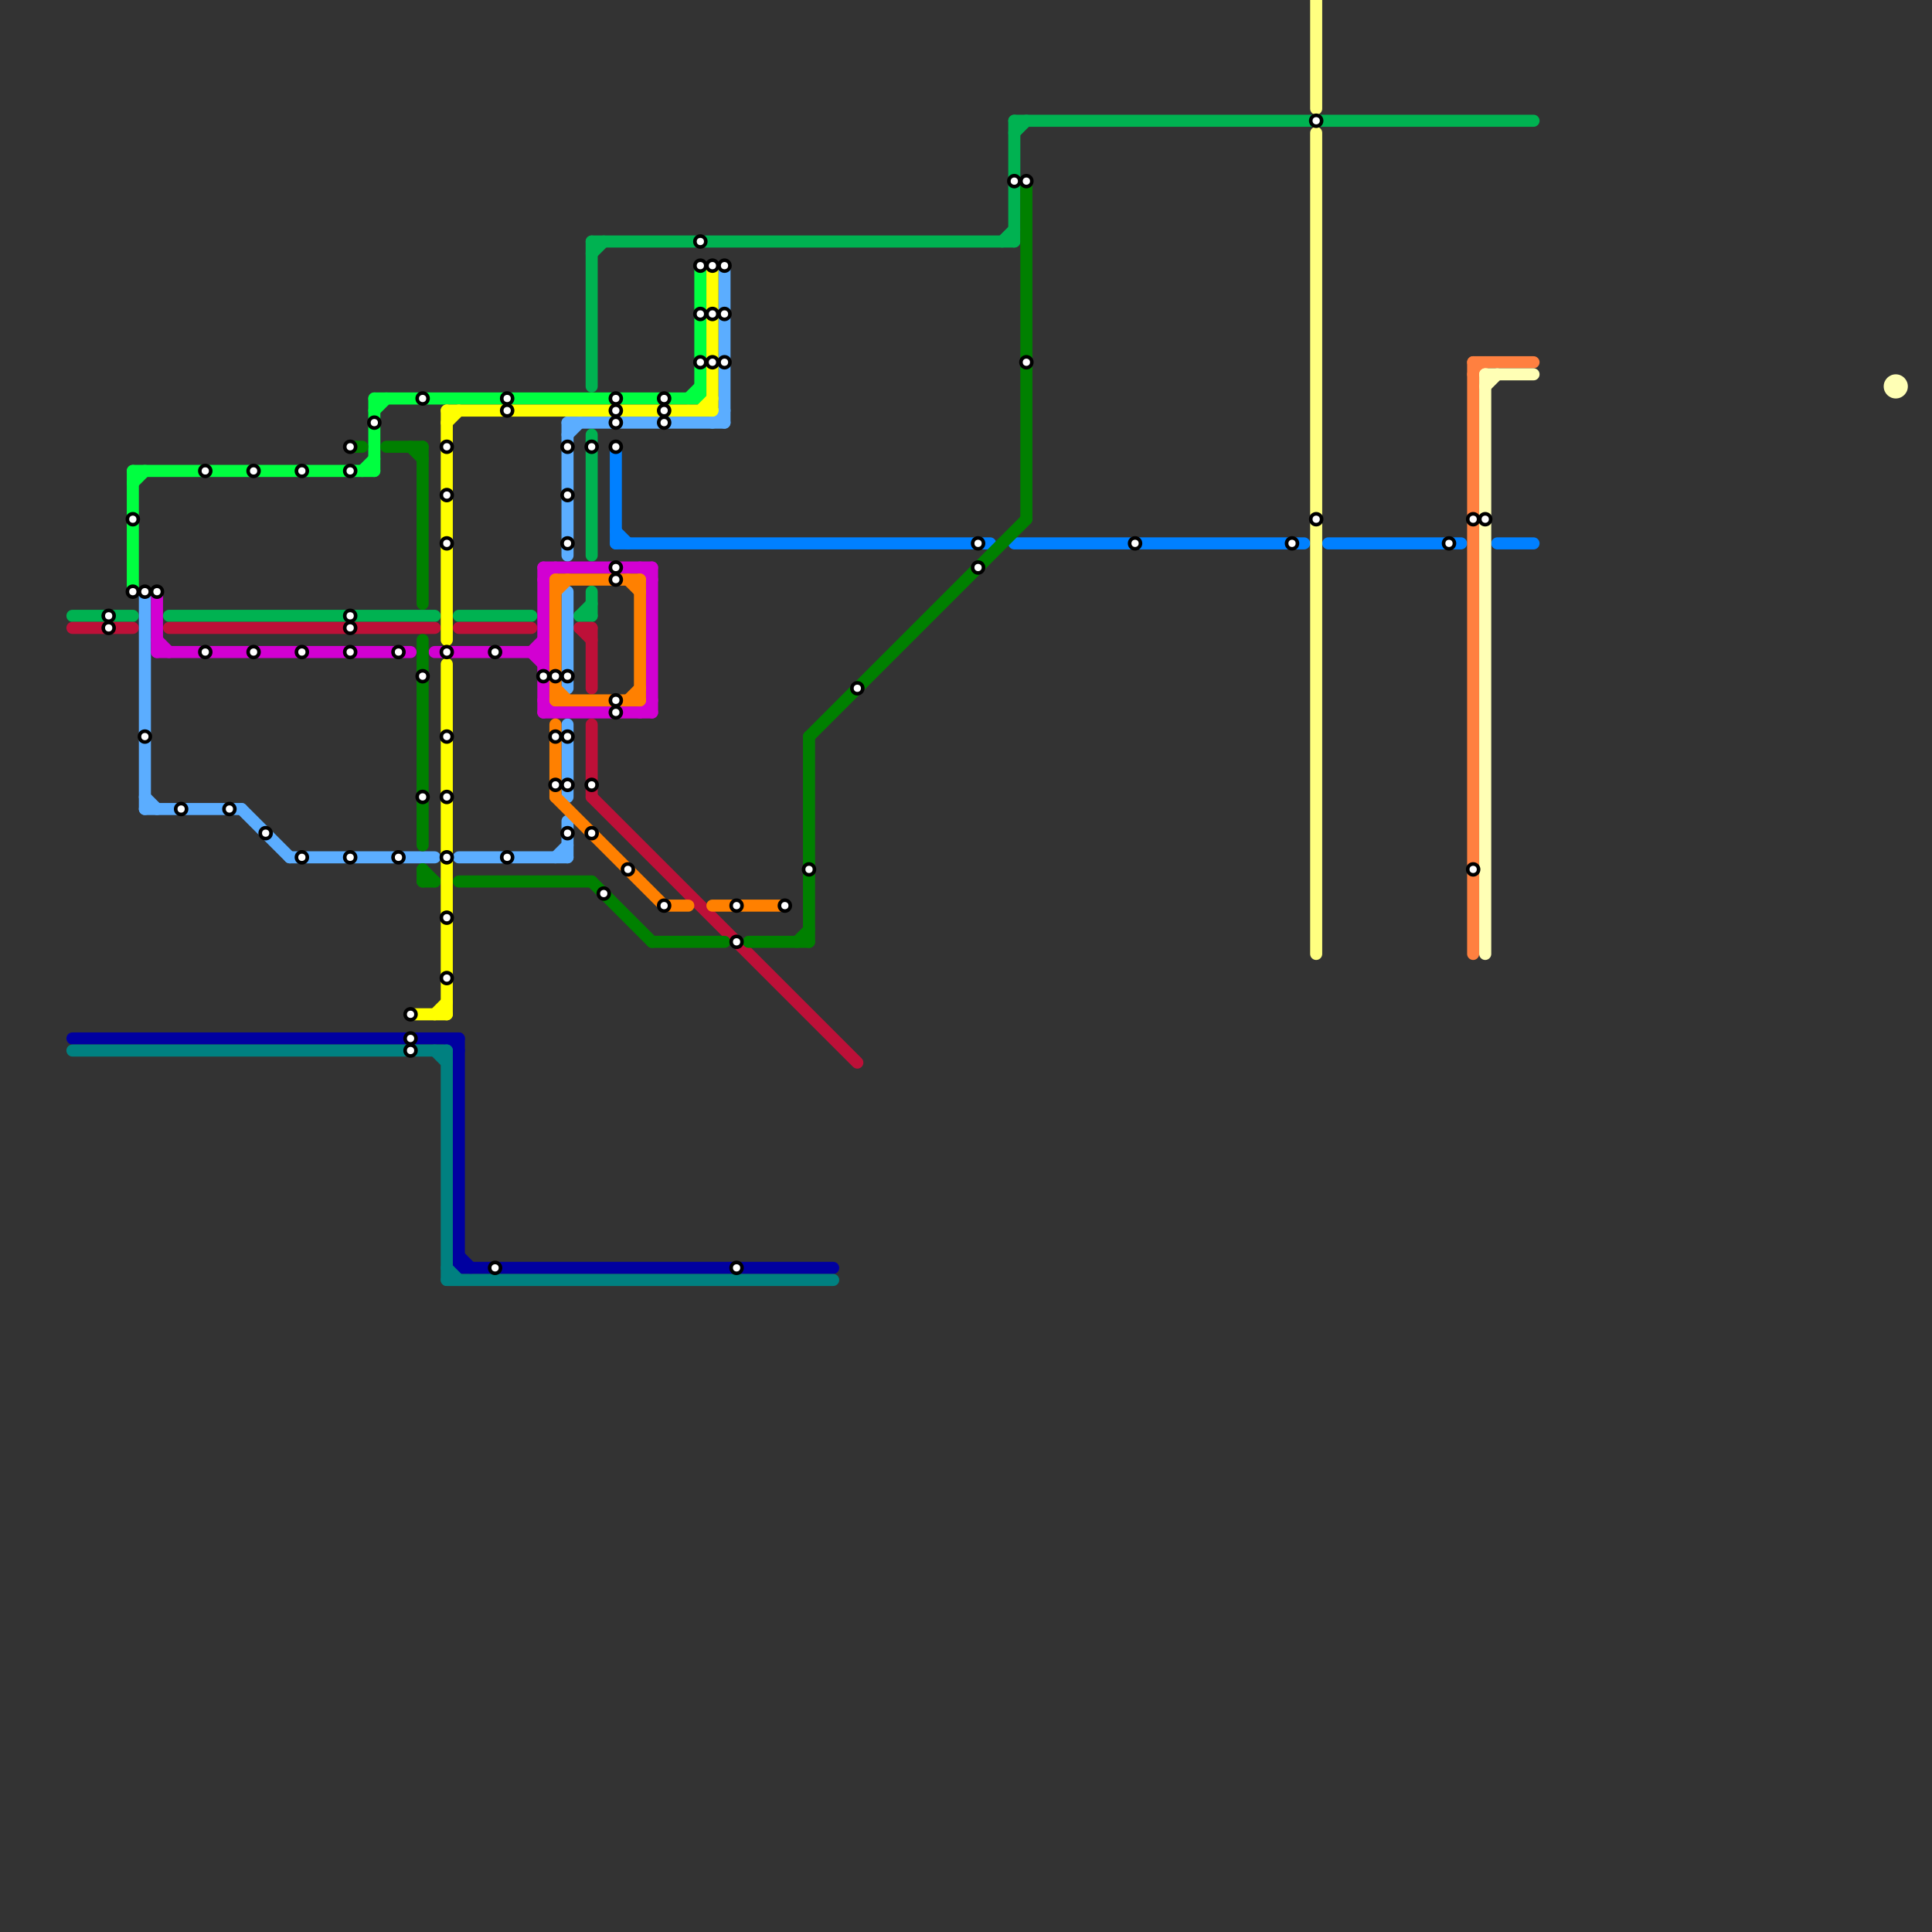 
<svg version="1.1" xmlns="http://www.w3.org/2000/svg" viewBox="0 0 160 160">
<rect x="0" y="0" width="160" height="160" fill="#333333" stroke="none"/>
<style>text { font: 1px Helvetica; font-weight: 600; white-space: pre; dominant-baseline: central; } line { stroke-width: 1; fill: none; stroke-linecap: round; stroke-linejoin: round; } .c0 { stroke: #00b251 } .c1 { stroke: #bd1038 } .c2 { stroke: #0000a0 } .c3 { stroke: #008080 } .c4 { stroke: #0080ff } .c5 { stroke: #ffff80 } .c6 { stroke: #00ff40 } .c7 { stroke: #5badff } .c8 { stroke: #ff8040 } .c9 { stroke: #ffffb5 } .c10 { stroke: #d200d2 } .c11 { stroke: #008000 } .c12 { stroke: #ffff00 } .c13 { stroke: #ff8000 }</style><defs><g id="wm-xf"><circle r="1.2" fill="#000"/><circle r="0.9" fill="#fff"/><circle r="0.6" fill="#000"/><circle r="0.3" fill="#fff"/></g><g id="wm"><circle r="0.6" fill="#000"/><circle r="0.3" fill="#fff"/></g></defs><line class="c0" x1="84" y1="10" x2="84" y2="20"/><line class="c0" x1="84" y1="10" x2="127" y2="10"/><line class="c0" x1="48" y1="51" x2="49" y2="51"/><line class="c0" x1="14" y1="51" x2="36" y2="51"/><line class="c0" x1="49" y1="20" x2="84" y2="20"/><line class="c0" x1="49" y1="21" x2="50" y2="20"/><line class="c0" x1="48" y1="51" x2="49" y2="50"/><line class="c0" x1="84" y1="11" x2="85" y2="10"/><line class="c0" x1="38" y1="51" x2="44" y2="51"/><line class="c0" x1="49" y1="36" x2="49" y2="46"/><line class="c0" x1="83" y1="20" x2="84" y2="19"/><line class="c0" x1="49" y1="49" x2="49" y2="51"/><line class="c0" x1="6" y1="51" x2="11" y2="51"/><line class="c0" x1="49" y1="20" x2="49" y2="32"/><line class="c1" x1="6" y1="52" x2="11" y2="52"/><line class="c1" x1="49" y1="60" x2="49" y2="66"/><line class="c1" x1="48" y1="52" x2="49" y2="52"/><line class="c1" x1="49" y1="66" x2="71" y2="88"/><line class="c1" x1="49" y1="52" x2="49" y2="57"/><line class="c1" x1="38" y1="52" x2="44" y2="52"/><line class="c1" x1="48" y1="52" x2="49" y2="53"/><line class="c1" x1="14" y1="52" x2="36" y2="52"/><line class="c2" x1="6" y1="86" x2="38" y2="86"/><line class="c2" x1="37" y1="86" x2="38" y2="87"/><line class="c2" x1="38" y1="104" x2="39" y2="105"/><line class="c2" x1="38" y1="105" x2="69" y2="105"/><line class="c2" x1="38" y1="86" x2="38" y2="105"/><line class="c3" x1="37" y1="87" x2="37" y2="106"/><line class="c3" x1="6" y1="87" x2="37" y2="87"/><line class="c3" x1="37" y1="105" x2="38" y2="106"/><line class="c3" x1="37" y1="106" x2="69" y2="106"/><line class="c3" x1="36" y1="87" x2="37" y2="88"/><line class="c4" x1="84" y1="45" x2="108" y2="45"/><line class="c4" x1="110" y1="45" x2="121" y2="45"/><line class="c4" x1="51" y1="45" x2="82" y2="45"/><line class="c4" x1="51" y1="44" x2="52" y2="45"/><line class="c4" x1="51" y1="37" x2="51" y2="45"/><line class="c4" x1="124" y1="45" x2="127" y2="45"/><line class="c5" x1="109" y1="0" x2="109" y2="9"/><line class="c5" x1="109" y1="11" x2="109" y2="79"/><line class="c6" x1="31" y1="33" x2="58" y2="33"/><line class="c6" x1="31" y1="34" x2="32" y2="33"/><line class="c6" x1="58" y1="22" x2="58" y2="33"/><line class="c6" x1="31" y1="33" x2="31" y2="39"/><line class="c6" x1="11" y1="40" x2="12" y2="39"/><line class="c6" x1="11" y1="39" x2="11" y2="49"/><line class="c6" x1="30" y1="39" x2="31" y2="38"/><line class="c6" x1="57" y1="33" x2="58" y2="32"/><line class="c6" x1="11" y1="39" x2="31" y2="39"/><line class="c7" x1="46" y1="71" x2="47" y2="70"/><line class="c7" x1="47" y1="49" x2="47" y2="57"/><line class="c7" x1="24" y1="71" x2="36" y2="71"/><line class="c7" x1="12" y1="49" x2="12" y2="67"/><line class="c7" x1="59" y1="35" x2="60" y2="34"/><line class="c7" x1="47" y1="35" x2="60" y2="35"/><line class="c7" x1="12" y1="66" x2="13" y2="67"/><line class="c7" x1="20" y1="67" x2="24" y2="71"/><line class="c7" x1="60" y1="22" x2="60" y2="35"/><line class="c7" x1="47" y1="60" x2="47" y2="66"/><line class="c7" x1="38" y1="71" x2="47" y2="71"/><line class="c7" x1="47" y1="68" x2="47" y2="71"/><line class="c7" x1="47" y1="36" x2="48" y2="35"/><line class="c7" x1="12" y1="67" x2="20" y2="67"/><line class="c7" x1="47" y1="35" x2="47" y2="46"/><line class="c8" x1="122" y1="30" x2="127" y2="30"/><line class="c8" x1="122" y1="31" x2="123" y2="30"/><line class="c8" x1="122" y1="30" x2="122" y2="79"/><line class="c9" x1="123" y1="31" x2="127" y2="31"/><line class="c9" x1="123" y1="31" x2="123" y2="79"/><line class="c9" x1="123" y1="32" x2="124" y2="31"/><circle cx="157" cy="32" r="1" fill="#ffffb5" /><line class="c10" x1="45" y1="47" x2="54" y2="47"/><line class="c10" x1="36" y1="54" x2="45" y2="54"/><line class="c10" x1="54" y1="47" x2="54" y2="59"/><line class="c10" x1="44" y1="54" x2="45" y2="55"/><line class="c10" x1="13" y1="53" x2="14" y2="54"/><line class="c10" x1="13" y1="54" x2="34" y2="54"/><line class="c10" x1="45" y1="59" x2="54" y2="59"/><line class="c10" x1="45" y1="48" x2="46" y2="47"/><line class="c10" x1="53" y1="59" x2="54" y2="58"/><line class="c10" x1="45" y1="47" x2="45" y2="59"/><line class="c10" x1="44" y1="54" x2="45" y2="53"/><line class="c10" x1="45" y1="58" x2="46" y2="59"/><line class="c10" x1="13" y1="49" x2="13" y2="54"/><line class="c10" x1="53" y1="47" x2="54" y2="48"/><line class="c11" x1="29" y1="37" x2="30" y2="37"/><line class="c11" x1="62" y1="78" x2="67" y2="78"/><line class="c11" x1="85" y1="15" x2="85" y2="43"/><line class="c11" x1="34" y1="37" x2="35" y2="38"/><line class="c11" x1="54" y1="78" x2="60" y2="78"/><line class="c11" x1="35" y1="72" x2="36" y2="73"/><line class="c11" x1="35" y1="73" x2="36" y2="73"/><line class="c11" x1="35" y1="37" x2="35" y2="50"/><line class="c11" x1="67" y1="61" x2="67" y2="78"/><line class="c11" x1="49" y1="73" x2="54" y2="78"/><line class="c11" x1="35" y1="72" x2="35" y2="73"/><line class="c11" x1="66" y1="78" x2="67" y2="77"/><line class="c11" x1="35" y1="53" x2="35" y2="70"/><line class="c11" x1="67" y1="61" x2="85" y2="43"/><line class="c11" x1="38" y1="73" x2="49" y2="73"/><line class="c11" x1="32" y1="37" x2="35" y2="37"/><line class="c12" x1="59" y1="22" x2="59" y2="34"/><line class="c12" x1="37" y1="35" x2="38" y2="34"/><line class="c12" x1="37" y1="34" x2="37" y2="53"/><line class="c12" x1="37" y1="55" x2="37" y2="84"/><line class="c12" x1="58" y1="34" x2="59" y2="33"/><line class="c12" x1="34" y1="84" x2="37" y2="84"/><line class="c12" x1="36" y1="84" x2="37" y2="83"/><line class="c12" x1="37" y1="34" x2="59" y2="34"/><line class="c13" x1="46" y1="58" x2="53" y2="58"/><line class="c13" x1="46" y1="48" x2="53" y2="48"/><line class="c13" x1="52" y1="48" x2="53" y2="49"/><line class="c13" x1="59" y1="75" x2="65" y2="75"/><line class="c13" x1="53" y1="48" x2="53" y2="58"/><line class="c13" x1="46" y1="49" x2="47" y2="48"/><line class="c13" x1="46" y1="57" x2="47" y2="58"/><line class="c13" x1="46" y1="66" x2="55" y2="75"/><line class="c13" x1="55" y1="75" x2="57" y2="75"/><line class="c13" x1="46" y1="60" x2="46" y2="66"/><line class="c13" x1="52" y1="58" x2="53" y2="57"/><line class="c13" x1="46" y1="48" x2="46" y2="58"/>

<use x="107" y="45" href="#wm"/><use x="109" y="10" href="#wm"/><use x="109" y="43" href="#wm"/><use x="11" y="43" href="#wm"/><use x="11" y="49" href="#wm"/><use x="12" y="49" href="#wm"/><use x="12" y="61" href="#wm"/><use x="120" y="45" href="#wm"/><use x="122" y="43" href="#wm"/><use x="122" y="72" href="#wm"/><use x="123" y="43" href="#wm"/><use x="13" y="49" href="#wm"/><use x="15" y="67" href="#wm"/><use x="17" y="39" href="#wm"/><use x="17" y="54" href="#wm"/><use x="19" y="67" href="#wm"/><use x="21" y="39" href="#wm"/><use x="21" y="54" href="#wm"/><use x="22" y="69" href="#wm"/><use x="25" y="39" href="#wm"/><use x="25" y="54" href="#wm"/><use x="25" y="71" href="#wm"/><use x="29" y="37" href="#wm"/><use x="29" y="39" href="#wm"/><use x="29" y="51" href="#wm"/><use x="29" y="52" href="#wm"/><use x="29" y="54" href="#wm"/><use x="29" y="71" href="#wm"/><use x="31" y="35" href="#wm"/><use x="33" y="54" href="#wm"/><use x="33" y="71" href="#wm"/><use x="34" y="84" href="#wm"/><use x="34" y="86" href="#wm"/><use x="34" y="87" href="#wm"/><use x="35" y="33" href="#wm"/><use x="35" y="56" href="#wm"/><use x="35" y="66" href="#wm"/><use x="37" y="37" href="#wm"/><use x="37" y="41" href="#wm"/><use x="37" y="45" href="#wm"/><use x="37" y="54" href="#wm"/><use x="37" y="61" href="#wm"/><use x="37" y="66" href="#wm"/><use x="37" y="71" href="#wm"/><use x="37" y="76" href="#wm"/><use x="37" y="81" href="#wm"/><use x="41" y="105" href="#wm"/><use x="41" y="54" href="#wm"/><use x="42" y="33" href="#wm"/><use x="42" y="34" href="#wm"/><use x="42" y="71" href="#wm"/><use x="45" y="56" href="#wm"/><use x="46" y="56" href="#wm"/><use x="46" y="61" href="#wm"/><use x="46" y="65" href="#wm"/><use x="47" y="37" href="#wm"/><use x="47" y="41" href="#wm"/><use x="47" y="45" href="#wm"/><use x="47" y="56" href="#wm"/><use x="47" y="61" href="#wm"/><use x="47" y="65" href="#wm"/><use x="47" y="69" href="#wm"/><use x="49" y="37" href="#wm"/><use x="49" y="65" href="#wm"/><use x="49" y="69" href="#wm"/><use x="50" y="74" href="#wm"/><use x="51" y="33" href="#wm"/><use x="51" y="34" href="#wm"/><use x="51" y="35" href="#wm"/><use x="51" y="37" href="#wm"/><use x="51" y="47" href="#wm"/><use x="51" y="48" href="#wm"/><use x="51" y="58" href="#wm"/><use x="51" y="59" href="#wm"/><use x="52" y="72" href="#wm"/><use x="55" y="33" href="#wm"/><use x="55" y="34" href="#wm"/><use x="55" y="35" href="#wm"/><use x="55" y="75" href="#wm"/><use x="58" y="20" href="#wm"/><use x="58" y="22" href="#wm"/><use x="58" y="26" href="#wm"/><use x="58" y="30" href="#wm"/><use x="59" y="22" href="#wm"/><use x="59" y="26" href="#wm"/><use x="59" y="30" href="#wm"/><use x="60" y="22" href="#wm"/><use x="60" y="26" href="#wm"/><use x="60" y="30" href="#wm"/><use x="61" y="105" href="#wm"/><use x="61" y="75" href="#wm"/><use x="61" y="78" href="#wm"/><use x="65" y="75" href="#wm"/><use x="67" y="72" href="#wm"/><use x="71" y="57" href="#wm"/><use x="81" y="45" href="#wm"/><use x="81" y="47" href="#wm"/><use x="84" y="15" href="#wm"/><use x="85" y="15" href="#wm"/><use x="85" y="30" href="#wm"/><use x="9" y="51" href="#wm"/><use x="9" y="52" href="#wm"/><use x="94" y="45" href="#wm"/>
</svg>

